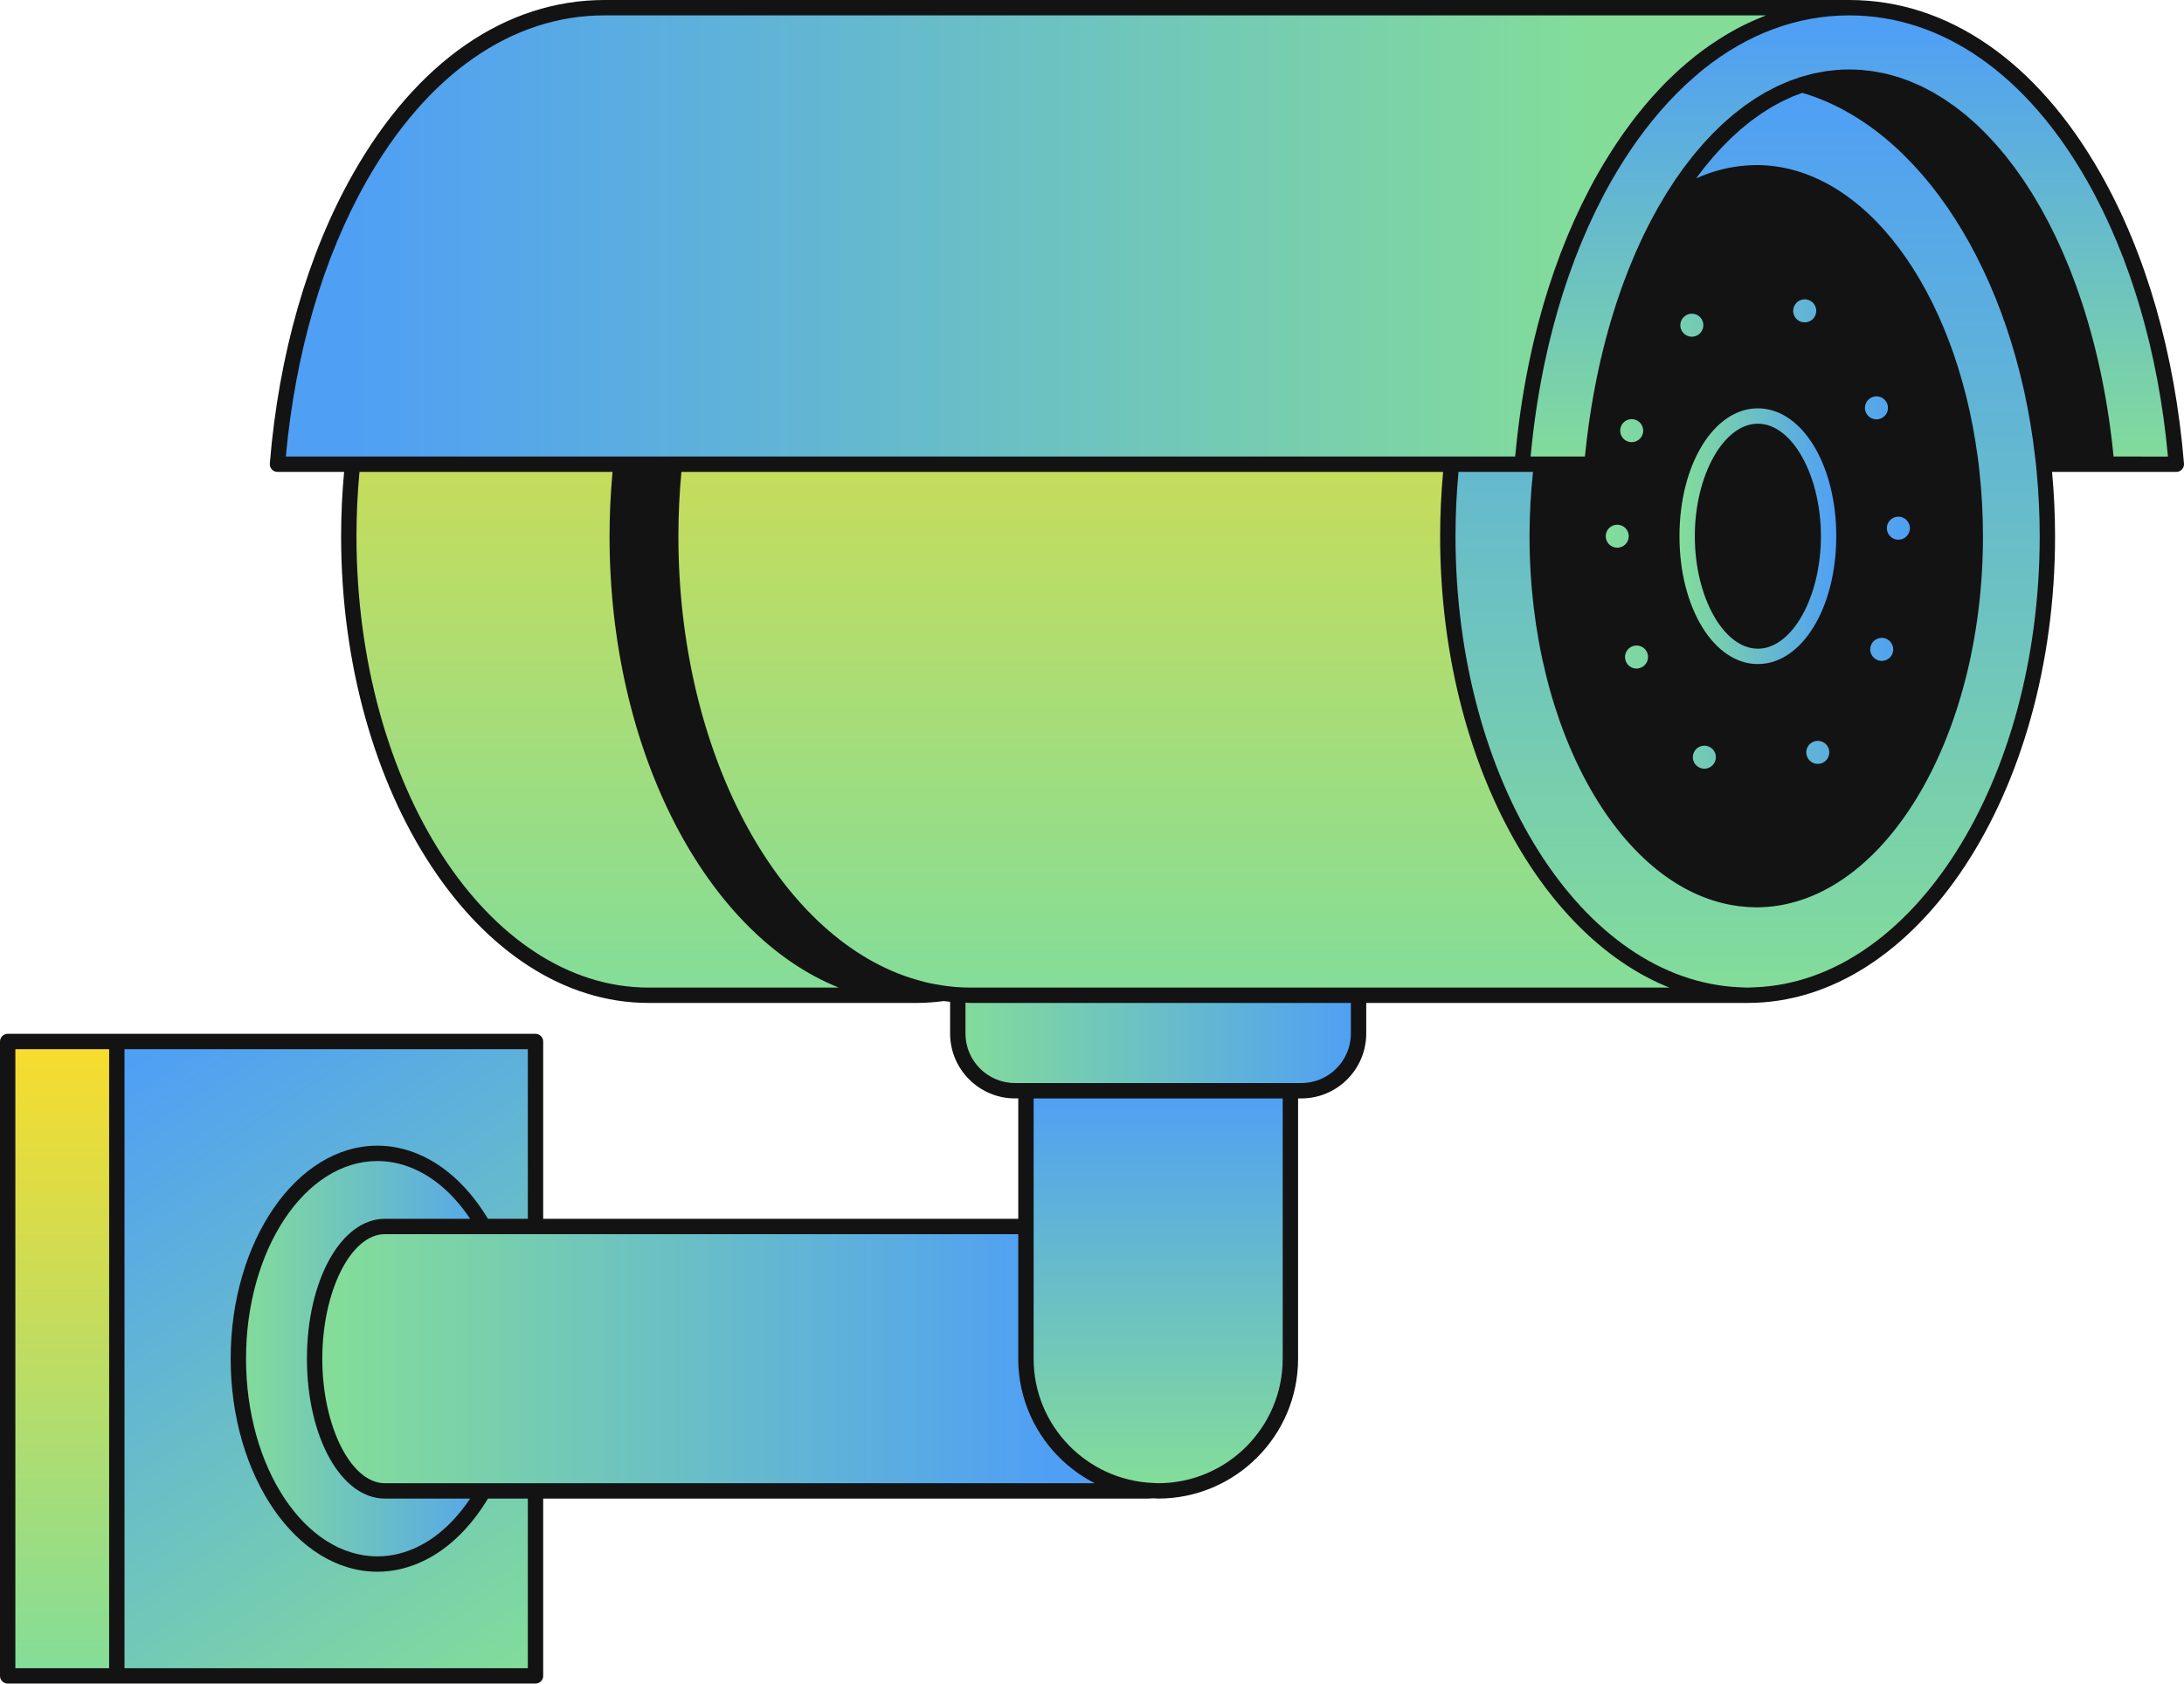 <?xml version="1.0" encoding="UTF-8"?><svg xmlns="http://www.w3.org/2000/svg" xmlns:xlink="http://www.w3.org/1999/xlink" height="385.5" id="Layer_2" preserveAspectRatio="xMidYMid meet" version="1.1" viewBox="0.0 0.0 500.0 385.5" width="500.0" x="0" xml:space="preserve" y="0" zoomAndPan="magnify"><g><linearGradient gradientUnits="userSpaceOnUse" id="SVGID_1_" x1="144.894" x2="144.894" xlink:actuate="onLoad" xlink:show="other" xlink:type="simple" xmlns:xlink="http://www.w3.org/1999/xlink" y1="18.523" y2="227.281"><stop offset="0" stop-color="#f8dc2d"/><stop offset="1" stop-color="#83dd99"/></linearGradient><path d="M148.484,17.663h61.453v210.23h-61.453 c-37.904,0-68.632-47.061-68.632-105.115S110.579,17.663,148.484,17.663z" fill="url(#SVGID_1_)"/><linearGradient gradientUnits="userSpaceOnUse" id="SVGID_2_" x1="49.687" x2="49.687" xlink:actuate="onLoad" xlink:show="other" xlink:type="simple" xmlns:xlink="http://www.w3.org/1999/xlink" y1="239.077" y2="383.318"><stop offset="0" stop-color="#f8dc2d"/><stop offset="1" stop-color="#83dd99"/></linearGradient><path d="M1.758,238.483h95.857v145.258H1.758V238.483z" fill="url(#SVGID_2_)"/><linearGradient gradientUnits="userSpaceOnUse" id="SVGID_3_" x1="122.009" x2="30.114" xlink:actuate="onLoad" xlink:show="other" xlink:type="simple" xmlns:xlink="http://www.w3.org/1999/xlink" y1="383.345" y2="243.12"><stop offset="0" stop-color="#83dd99"/><stop offset="1" stop-color="#4f9ff5"/></linearGradient><path d="M26.743,238.483h95.857v145.258H26.743V238.483z" fill="url(#SVGID_3_)"/><linearGradient gradientUnits="userSpaceOnUse" id="SVGID_4_" x1="54.567" x2="118.245" xlink:actuate="onLoad" xlink:show="other" xlink:type="simple" xmlns:xlink="http://www.w3.org/1999/xlink" y1="311.112" y2="311.112"><stop offset="0" stop-color="#83dd99"/><stop offset="1" stop-color="#4f9ff5"/></linearGradient><path d="M86.406,264.093c17.584,0,31.839,21.051,31.839,47.019 s-14.255,47.019-31.839,47.019s-31.839-21.051-31.839-47.019 S68.822,264.093,86.406,264.093z" fill="url(#SVGID_4_)"/><linearGradient gradientUnits="userSpaceOnUse" id="SVGID_5_" x1="76.239" x2="240.34" xlink:actuate="onLoad" xlink:show="other" xlink:type="simple" xmlns:xlink="http://www.w3.org/1999/xlink" y1="311.112" y2="311.112"><stop offset="0" stop-color="#83dd99"/><stop offset="1" stop-color="#4f9ff5"/></linearGradient><path d="M88.103,280.841h207.316v28.01c0,17.967-14.565,32.533-32.532,32.533 H88.103c-8.879,0-16.076-13.553-16.076-30.271 C72.027,294.394,79.224,280.841,88.103,280.841z" fill="url(#SVGID_5_)"/><linearGradient gradientUnits="userSpaceOnUse" id="SVGID_6_" x1="265.148" x2="265.148" xlink:actuate="onLoad" xlink:show="other" xlink:type="simple" xmlns:xlink="http://www.w3.org/1999/xlink" y1="339.675" y2="249.757"><stop offset="0" stop-color="#83dd99"/><stop offset="1" stop-color="#4f9ff5"/></linearGradient><path d="M234.877,311.112v-69.592h60.542V311.112 c0,16.718-13.553,30.271-30.271,30.271h-0 C248.43,341.383,234.877,327.83,234.877,311.112z" fill="url(#SVGID_6_)"/><linearGradient gradientUnits="userSpaceOnUse" id="SVGID_7_" x1="219.273" x2="311.023" xlink:actuate="onLoad" xlink:show="other" xlink:type="simple" xmlns:xlink="http://www.w3.org/1999/xlink" y1="238.712" y2="238.712"><stop offset="0" stop-color="#83dd99"/><stop offset="1" stop-color="#4f9ff5"/></linearGradient><path d="M219.273,236.653v-8.985h91.749v8.985 c0,7.237-5.866,13.103-13.103,13.103H232.376 C225.14,249.756,219.273,243.889,219.273,236.653z" fill="url(#SVGID_7_)"/><linearGradient gradientUnits="userSpaceOnUse" id="SVGID_8_" x1="276.822" x2="276.822" xlink:actuate="onLoad" xlink:show="other" xlink:type="simple" xmlns:xlink="http://www.w3.org/1999/xlink" y1="18.523" y2="227.281"><stop offset="0" stop-color="#f8dc2d"/><stop offset="1" stop-color="#83dd99"/></linearGradient><path d="M222.185,17.663h177.906v210.23H222.185 c-37.904,0-68.632-47.061-68.632-105.115S184.28,17.663,222.185,17.663z" fill="url(#SVGID_8_)"/><linearGradient gradientUnits="userSpaceOnUse" id="SVGID_9_" x1="400.091" x2="400.091" xlink:actuate="onLoad" xlink:show="other" xlink:type="simple" xmlns:xlink="http://www.w3.org/1999/xlink" y1="227.585" y2="21.999"><stop offset="0" stop-color="#83dd99"/><stop offset="1" stop-color="#4f9ff5"/></linearGradient><path d="M400.091,17.663c37.905,0,68.632,47.061,68.632,105.115 s-30.728,105.115-68.632,105.115s-68.632-47.061-68.632-105.115 S362.186,17.663,400.091,17.663z" fill="url(#SVGID_9_)"/><linearGradient gradientUnits="userSpaceOnUse" id="SVGID_10_" x1="364.178" x2="79.992" xlink:actuate="onLoad" xlink:show="other" xlink:type="simple" xmlns:xlink="http://www.w3.org/1999/xlink" y1="54.027" y2="54.027"><stop offset="0" stop-color="#83dd99"/><stop offset="1" stop-color="#4f9ff5"/></linearGradient><path d="M367.352,40.601c-10.327,18.199-16.845,41.085-18.864,65.695H213.276 H63.523c2.02-24.61,8.537-47.496,18.864-65.695 c14.215-25.048,34.107-38.842,56.012-38.842h284.965 C401.459,1.758,381.566,15.553,367.352,40.601z" fill="url(#SVGID_10_)"/><linearGradient gradientUnits="userSpaceOnUse" id="SVGID_11_" x1="423.364" x2="423.364" xlink:actuate="onLoad" xlink:show="other" xlink:type="simple" xmlns:xlink="http://www.w3.org/1999/xlink" y1="106.42" y2="6.671"><stop offset="0" stop-color="#83dd99"/><stop offset="1" stop-color="#4f9ff5"/></linearGradient><path d="M423.364,17.663c-29.762,0-54.431,38.41-58.92,88.633h-15.957 c2.019-24.61,8.537-47.496,18.864-65.695c14.215-25.048,34.107-38.842,56.012-38.842 s41.797,13.794,56.012,38.842c10.327,18.199,16.845,41.085,18.864,65.695h-15.957 C477.794,56.073,453.126,17.663,423.364,17.663z" fill="url(#SVGID_11_)"/><g id="change1_1"><path d="M480.905,39.733C466.365,14.111,445.929,0,423.364,0H138.399 c-22.565,0-43.001,14.111-57.541,39.733c-10.431,18.382-17.032,41.349-19.089,66.419 c-0.039,0.489,0.127,0.974,0.46,1.336c0.333,0.361,0.802,0.567,1.293,0.567 h15.255c-0.44,4.817-0.684,9.727-0.684,14.724 c0,58.93,31.577,106.873,70.391,106.873h61.453c2.064,0,4.103-0.164,6.124-0.43 c0.483,0.064,0.969,0.12,1.455,0.169v7.262c0,8.195,6.666,14.861,14.861,14.861 h0.742v27.567H124.358v-40.598c0-0.972-0.787-1.758-1.758-1.758H97.615H26.743 H1.758C0.787,236.725,0,237.512,0,238.484V383.741c0,0.972,0.787,1.758,1.758,1.758 h24.985h70.872h24.985c0.972,0,1.758-0.786,1.758-1.758v-40.6h138.528 c0.381,0,0.752-0.045,1.131-0.058c0.379,0.014,0.75,0.058,1.131,0.058 c17.662,0,32.031-14.368,32.031-32.029v-59.598h0.742 c8.195,0,14.861-6.666,14.861-14.861v-7.001h87.308 c38.814,0,70.391-47.943,70.391-106.873c0-4.997-0.245-9.907-0.684-14.724h12.487 h1.923h14.034c0.491,0,0.96-0.206,1.293-0.567 c0.333-0.362,0.5-0.847,0.46-1.336 C497.937,81.081,491.336,58.114,480.905,39.733z M466.964,122.779 c0,56.08-29.053,101.837-65.116,103.287c-0.586,0.023-1.169,0.069-1.758,0.069 h-0.001c-0.59,0-1.172-0.046-1.758-0.069 c-36.061-1.451-65.114-47.208-65.114-103.287c0-5,0.244-9.912,0.69-14.724 h14.581h2.475c-0.513,4.786-0.796,9.701-0.796,14.724 c0,44.798,21.286,81.586,48.165,84.738c0.584,0.068,1.17,0.126,1.759,0.162 c0.584,0.036,1.169,0.069,1.758,0.073c0.075,0.001,0.149,0.009,0.223,0.009 c28.62,0,51.903-38.124,51.903-84.983c0-5.023-0.283-9.938-0.796-14.724 c-0.063-0.587-0.122-1.176-0.192-1.759c-0.071-0.589-0.15-1.173-0.228-1.758 c-5.113-38.121-25.891-66.744-50.686-66.744c-0.075,0-0.149,0.009-0.223,0.009 c-0.589,0.004-1.174,0.037-1.758,0.073c-0.589,0.036-1.175,0.094-1.759,0.162 c-3.442,0.404-6.792,1.355-10.018,2.809c0.264-0.362,0.533-0.717,0.801-1.071 c0.303-0.4,0.604-0.807,0.911-1.196c0.374-0.474,0.755-0.926,1.134-1.384 c0.313-0.377,0.622-0.761,0.938-1.128c0.386-0.446,0.778-0.87,1.169-1.3 c0.32-0.352,0.638-0.712,0.962-1.053c0.398-0.418,0.802-0.814,1.205-1.215 c0.328-0.326,0.653-0.661,0.984-0.976c0.409-0.389,0.824-0.754,1.238-1.126 c0.226-0.202,0.448-0.416,0.675-0.613c0.109-0.095,0.218-0.191,0.328-0.285 c0.42-0.359,0.847-0.694,1.272-1.036c0.053-0.043,0.106-0.087,0.159-0.129 c0.288-0.229,0.572-0.468,0.861-0.689c0.296-0.226,0.598-0.429,0.896-0.647 c0.137-0.099,0.273-0.199,0.41-0.296c0.344-0.245,0.685-0.501,1.032-0.735 c0.443-0.297,0.892-0.568,1.339-0.846c0.349-0.217,0.695-0.446,1.046-0.652 c0.454-0.265,0.914-0.501,1.373-0.747c0.351-0.188,0.699-0.389,1.053-0.565 c0.465-0.232,0.936-0.433,1.405-0.644c0.354-0.159,0.705-0.332,1.06-0.48 c0.473-0.195,0.952-0.359,1.429-0.534c0.209-0.076,0.416-0.162,0.626-0.234 c0.002,0,0.003,0.001,0.004,0.001c27.081,7.973,48.411,41.255,53.274,83.267 c0.068,0.586,0.142,1.169,0.203,1.758c0.061,0.584,0.116,1.171,0.171,1.759 C466.72,112.867,466.964,117.779,466.964,122.779z M309.265,236.653 c0,6.256-5.088,11.344-11.344,11.344h-0.742h-1.759h-1.758H236.636h-1.758h-1.758 h-0.742c-6.256,0-11.344-5.088-11.344-11.344v-7.046 c0.385,0.009,0.766,0.045,1.152,0.045H309.265V236.653z M124.358,339.624h-1.758 h-1.758h-7.201h-1.923h-1.972H99.374h-1.758H95.857h-7.754 c-7.76,0-14.317-13.056-14.317-28.512s6.557-28.514,14.317-28.514h7.754h1.758 h1.758h10.371h1.973h1.922h7.201h1.758h1.758H233.119v28.514 c0,12.431,7.134,23.206,17.509,28.512H124.358z M120.841,381.983H99.374h-1.758H95.857 H28.502V240.242H95.857h1.758h1.758h21.468v38.84h-9.129 c-3.356-5.582-7.566-10.054-12.339-12.964c-0.578-0.352-1.165-0.676-1.758-0.981 c-0.579-0.298-1.166-0.571-1.758-0.824c-3-1.279-6.169-1.978-9.45-1.978 c-18.526,0-33.599,21.882-33.599,48.778s15.073,48.778,33.599,48.778 c3.281,0,6.45-0.699,9.45-1.978c0.592-0.253,1.18-0.525,1.758-0.824 c0.593-0.306,1.181-0.629,1.758-0.981c4.773-2.91,8.983-7.383,12.34-12.965 h9.128V381.983z M3.517,381.983V240.242h21.468v141.741H3.517z M107.637,279.082 h-8.264h-1.758H95.857h-7.754c-10,0-17.834,14.07-17.834,32.031 s7.834,32.029,17.834,32.029h7.754h1.758h1.758h8.264 c-2.393,3.591-5.184,6.58-8.264,8.804c-0.575,0.416-1.163,0.795-1.758,1.156 c-0.578,0.35-1.164,0.674-1.758,0.971c-2.974,1.485-6.15,2.301-9.45,2.301 c-16.587,0-30.082-20.303-30.082-45.261s13.494-45.261,30.082-45.261 c3.301,0,6.476,0.816,9.45,2.301c0.594,0.297,1.181,0.621,1.758,0.971 c0.595,0.361,1.183,0.74,1.758,1.156 C102.454,272.503,105.245,275.491,107.637,279.082z M293.662,279.082v1.759v30.272 c0,15.722-12.792,28.512-28.514,28.512c-0.381,0-0.753-0.042-1.131-0.058 c-15.195-0.6-27.381-13.114-27.381-28.454v-28.514v-1.758v-1.759v-27.567h57.026 V279.082z M148.485,226.135c-36.875,0-66.874-46.365-66.874-103.356 c0-5,0.244-9.912,0.689-14.724h57.931c-0.44,4.817-0.684,9.727-0.684,14.724 c0,49.535,22.314,91.296,52.481,103.356H148.485z M138.399,3.517h265.909 c-0.295,0.112-0.586,0.244-0.88,0.362c-0.323,0.129-0.645,0.261-0.966,0.397 c-1.008,0.425-2.008,0.878-3,1.364c-0.163,0.08-0.328,0.151-0.491,0.233 c-1.137,0.571-2.261,1.191-3.375,1.843c-0.28,0.164-0.557,0.337-0.836,0.507 c-0.892,0.541-1.777,1.108-2.652,1.701c-0.264,0.178-0.528,0.35-0.789,0.533 c-1.085,0.757-2.159,1.548-3.218,2.384c-0.169,0.134-0.335,0.278-0.504,0.414 c-0.904,0.728-1.798,1.486-2.682,2.271c-0.147,0.131-0.3,0.246-0.446,0.378 c-0.13,0.117-0.253,0.249-0.382,0.367c-0.498,0.455-0.992,0.919-1.483,1.393 c-0.453,0.437-0.908,0.875-1.355,1.328c-0.073,0.073-0.147,0.141-0.219,0.215 c-0.07,0.071-0.139,0.144-0.209,0.215c-0.314,0.322-0.621,0.663-0.932,0.993 c-0.608,0.644-1.212,1.298-1.807,1.971c-0.252,0.284-0.5,0.576-0.749,0.865 c-0.186,0.216-0.375,0.428-0.56,0.647c-0.585,0.691-1.16,1.403-1.733,2.122 c-0.21,0.263-0.422,0.52-0.629,0.787c-0.288,0.369-0.571,0.747-0.855,1.123 c-0.627,0.83-1.249,1.673-1.861,2.538c-0.179,0.254-0.354,0.519-0.531,0.775 c-0.726,1.048-1.44,2.12-2.143,3.216c-0.234,0.366-0.468,0.73-0.7,1.101 c-0.848,1.359-1.686,2.742-2.498,4.173c-0.644,1.136-1.274,2.29-1.889,3.46 c-0.23,0.437-0.448,0.889-0.674,1.331c-0.377,0.739-0.758,1.475-1.124,2.227 c-0.258,0.529-0.502,1.072-0.754,1.608c-0.321,0.683-0.647,1.362-0.959,2.056 c-0.252,0.56-0.49,1.133-0.735,1.698c-0.296,0.684-0.598,1.364-0.885,2.058 c-0.242,0.585-0.472,1.182-0.708,1.773c-0.276,0.69-0.556,1.377-0.822,2.076 c-0.231,0.606-0.449,1.223-0.673,1.834c-0.256,0.699-0.516,1.394-0.763,2.102 c-0.216,0.62-0.421,1.25-0.63,1.876c-0.24,0.714-0.483,1.425-0.713,2.147 c-0.202,0.632-0.392,1.274-0.586,1.912c-0.222,0.728-0.448,1.453-0.661,2.189 c-0.188,0.647-0.364,1.304-0.544,1.958c-0.204,0.738-0.411,1.475-0.607,2.22 c-0.173,0.661-0.335,1.33-0.501,1.996c-0.186,0.751-0.376,1.5-0.554,2.258 c-0.157,0.672-0.305,1.351-0.455,2.028c-0.169,0.763-0.341,1.525-0.501,2.295 c-0.142,0.681-0.273,1.368-0.408,2.054c-0.153,0.778-0.307,1.555-0.45,2.339 c-0.126,0.693-0.243,1.391-0.362,2.089c-0.134,0.784-0.269,1.567-0.393,2.356 c-0.112,0.709-0.215,1.424-0.319,2.138c-0.115,0.789-0.231,1.578-0.337,2.372 c-0.097,0.723-0.185,1.45-0.273,2.178c-0.097,0.792-0.193,1.584-0.281,2.381 c-0.081,0.737-0.153,1.478-0.226,2.219c-0.052,0.527-0.112,1.049-0.161,1.578 H334.281h-1.771h-1.763h-51.467h-1.762h-1.772H211.696h-1.759h-1.758h-51.804h-1.771 h-1.763h-8.713h-1.771h-1.763H82.674h-1.771h-1.763H65.44 c2.186-23.822,8.561-45.594,18.478-63.07 C97.806,16.994,117.154,3.517,138.399,3.517z M311.837,226.135H227.847h-5.459h-0.203 c-1.131,0-2.254-0.046-3.371-0.132c-0.924-0.071-1.839-0.191-2.753-0.319 c-1.468-0.207-2.925-0.477-4.365-0.829c-0.591-0.144-1.174-0.319-1.759-0.487 c-0.588-0.169-1.175-0.338-1.758-0.531 c-30.172-9.979-52.868-51.491-52.868-101.058c0-5,0.244-9.912,0.689-14.724 h52.179h1.758h1.759h64.425h1.764h1.758h50.742 c-0.44,4.817-0.684,9.727-0.684,14.724c0,49.535,22.314,91.296,52.48,103.356 H311.837z M483.886,104.538c-0.058-0.585-0.13-1.157-0.193-1.738 c-0.081-0.748-0.161-1.497-0.249-2.238c-0.102-0.848-0.215-1.688-0.327-2.527 c-0.1-0.739-0.198-1.48-0.306-2.212c-0.122-0.825-0.254-1.641-0.386-2.457 c-0.118-0.732-0.235-1.465-0.362-2.19c-0.141-0.804-0.292-1.598-0.443-2.393 c-0.137-0.72-0.271-1.443-0.416-2.156c-0.159-0.78-0.328-1.549-0.496-2.319 c-0.155-0.712-0.309-1.426-0.473-2.13c-0.176-0.758-0.363-1.506-0.55-2.254 c-0.173-0.697-0.343-1.396-0.525-2.084c-0.194-0.736-0.398-1.46-0.6-2.187 c-0.191-0.684-0.38-1.371-0.579-2.047c-0.21-0.711-0.429-1.411-0.647-2.113 c-0.209-0.671-0.415-1.344-0.632-2.005c-0.225-0.688-0.46-1.363-0.694-2.04 c-0.226-0.655-0.448-1.312-0.682-1.958c-0.241-0.667-0.493-1.32-0.742-1.977 c-0.241-0.635-0.48-1.273-0.728-1.898c-0.257-0.644-0.523-1.273-0.787-1.907 c-0.257-0.617-0.512-1.237-0.776-1.843c-0.269-0.617-0.548-1.219-0.825-1.825 c-0.274-0.601-0.546-1.207-0.828-1.797c-0.282-0.59-0.573-1.164-0.861-1.743 c-0.29-0.582-0.578-1.169-0.875-1.739c-0.296-0.568-0.602-1.118-0.904-1.674 c-0.304-0.559-0.605-1.123-0.917-1.669c-0.31-0.545-0.629-1.072-0.946-1.606 c-0.316-0.533-0.629-1.071-0.953-1.591c-0.324-0.522-0.657-1.026-0.987-1.536 c-0.33-0.508-0.655-1.021-0.991-1.517c-0.335-0.495-0.68-0.971-1.022-1.454 c-0.343-0.484-0.683-0.975-1.031-1.446c-0.347-0.469-0.703-0.917-1.056-1.373 c-0.355-0.459-0.707-0.925-1.067-1.37c-0.361-0.444-0.729-0.867-1.095-1.297 c-0.365-0.43-0.727-0.869-1.098-1.285c-0.373-0.419-0.755-0.815-1.133-1.22 c-0.374-0.401-0.746-0.81-1.126-1.197c-0.386-0.393-0.781-0.763-1.171-1.142 c-0.384-0.371-0.763-0.751-1.151-1.108c-0.399-0.367-0.806-0.71-1.211-1.061 c-0.39-0.339-0.775-0.689-1.17-1.014c-0.411-0.339-0.83-0.653-1.247-0.976 c-0.398-0.309-0.792-0.629-1.194-0.923c-0.424-0.31-0.856-0.594-1.285-0.889 c-0.403-0.276-0.802-0.565-1.209-0.827c-0.44-0.284-0.887-0.539-1.332-0.805 c-0.404-0.242-0.805-0.498-1.214-0.726c-0.453-0.253-0.914-0.477-1.373-0.713 c-0.407-0.21-0.811-0.432-1.221-0.628c-0.469-0.222-0.944-0.414-1.417-0.618 c-0.409-0.176-0.813-0.367-1.225-0.528c-0.488-0.192-0.981-0.351-1.473-0.523 c-0.404-0.14-0.804-0.298-1.21-0.424c-0.516-0.162-1.04-0.289-1.561-0.429 c-0.387-0.103-0.772-0.225-1.163-0.316c-0.551-0.129-1.108-0.222-1.664-0.325 c-0.367-0.068-0.73-0.155-1.098-0.212c-0.619-0.096-1.244-0.154-1.868-0.219 c-0.311-0.032-0.617-0.083-0.929-0.107c-0.938-0.073-1.88-0.11-2.828-0.11 s-1.891,0.037-2.828,0.11c-0.312,0.024-0.618,0.076-0.929,0.107 c-0.623,0.064-1.248,0.122-1.868,0.219c-0.368,0.057-0.732,0.144-1.098,0.212 c-0.556,0.103-1.113,0.196-1.664,0.325c-0.391,0.091-0.775,0.213-1.163,0.316 c-0.471,0.126-0.944,0.24-1.412,0.384c-0.05,0.015-0.1,0.029-0.149,0.045 c-0.406,0.127-0.806,0.284-1.21,0.424c-0.492,0.172-0.986,0.331-1.473,0.523 c-0.063,0.024-0.124,0.055-0.186,0.08c-0.349,0.139-0.692,0.299-1.039,0.448 c-0.472,0.204-0.948,0.395-1.417,0.618c-0.129,0.061-0.256,0.135-0.385,0.198 c-0.281,0.137-0.558,0.286-0.836,0.43c-0.458,0.236-0.92,0.46-1.373,0.713 c-0.409,0.228-0.81,0.483-1.214,0.726c-0.424,0.254-0.852,0.494-1.272,0.764 c-0.021,0.013-0.04,0.028-0.06,0.042c-0.407,0.262-0.806,0.55-1.209,0.827 c-0.163,0.112-0.326,0.22-0.489,0.334c-0.264,0.186-0.533,0.361-0.796,0.554 c-0.325,0.238-0.641,0.498-0.963,0.745c-0.076,0.059-0.153,0.118-0.23,0.178 c-0.416,0.323-0.835,0.637-1.247,0.976c-0.395,0.325-0.78,0.674-1.17,1.014 c-0.404,0.352-0.811,0.694-1.211,1.061c-0.388,0.357-0.768,0.737-1.151,1.108 c-0.391,0.379-0.785,0.749-1.171,1.142c-0.38,0.387-0.751,0.796-1.126,1.197 c-0.378,0.405-0.76,0.801-1.133,1.22c-0.371,0.417-0.733,0.855-1.098,1.285 c-0.366,0.431-0.734,0.853-1.095,1.297c-0.361,0.445-0.712,0.911-1.067,1.37 c-0.353,0.456-0.709,0.904-1.056,1.373c-0.349,0.471-0.689,0.962-1.031,1.446 c-0.342,0.483-0.687,0.959-1.022,1.454c-0.336,0.495-0.661,1.009-0.991,1.517 c-0.331,0.51-0.664,1.014-0.987,1.536c-0.189,0.304-0.37,0.621-0.556,0.928 c-0.132,0.22-0.264,0.441-0.397,0.663c-0.317,0.533-0.636,1.061-0.946,1.606 c-0.312,0.547-0.613,1.111-0.917,1.669c-0.011,0.021-0.023,0.043-0.034,0.064 c-0.291,0.535-0.585,1.064-0.87,1.61c-0.297,0.57-0.585,1.157-0.875,1.739 c-0.245,0.491-0.496,0.972-0.737,1.472c-0.042,0.088-0.082,0.182-0.124,0.27 c-0.282,0.59-0.554,1.195-0.828,1.797c-0.277,0.606-0.556,1.208-0.825,1.825 c-0.264,0.606-0.519,1.227-0.776,1.843c-0.264,0.633-0.531,1.263-0.787,1.907 c-0.248,0.625-0.487,1.263-0.728,1.898c-0.249,0.656-0.501,1.31-0.742,1.977 c-0.234,0.645-0.456,1.303-0.682,1.958c-0.234,0.677-0.469,1.352-0.694,2.04 c-0.217,0.662-0.423,1.335-0.632,2.005c-0.218,0.702-0.438,1.401-0.647,2.113 c-0.198,0.676-0.387,1.363-0.579,2.047c-0.203,0.726-0.406,1.451-0.6,2.187 c-0.181,0.689-0.352,1.387-0.525,2.084c-0.186,0.749-0.374,1.496-0.55,2.254 c-0.164,0.704-0.318,1.418-0.473,2.13c-0.168,0.77-0.337,1.54-0.496,2.319 c-0.145,0.714-0.28,1.436-0.416,2.156c-0.151,0.795-0.302,1.589-0.443,2.393 c-0.127,0.725-0.244,1.458-0.362,2.19c-0.131,0.816-0.264,1.632-0.386,2.457 c-0.107,0.732-0.206,1.473-0.306,2.212c-0.112,0.84-0.225,1.679-0.327,2.527 c-0.088,0.742-0.168,1.491-0.249,2.238c-0.063,0.58-0.136,1.153-0.193,1.738 h-7.92h-1.774h-1.764h-0.964h-0.014c0.044-0.475,0.1-0.944,0.146-1.418 c0.07-0.702,0.141-1.403,0.217-2.102c0.088-0.797,0.183-1.59,0.281-2.382 c0.085-0.695,0.17-1.389,0.263-2.079c0.106-0.79,0.22-1.576,0.335-2.36 c0.1-0.684,0.201-1.369,0.308-2.049c0.123-0.775,0.253-1.546,0.386-2.315 c0.117-0.682,0.233-1.364,0.357-2.042c0.139-0.762,0.288-1.517,0.436-2.273 c0.132-0.671,0.263-1.344,0.402-2.011c0.156-0.753,0.323-1.498,0.489-2.244 c0.147-0.659,0.292-1.321,0.446-1.975c0.175-0.746,0.36-1.484,0.544-2.223 c0.16-0.642,0.317-1.286,0.483-1.923c0.194-0.738,0.398-1.468,0.6-2.2 c0.173-0.627,0.343-1.257,0.524-1.879c0.212-0.729,0.434-1.449,0.655-2.172 c0.186-0.61,0.368-1.224,0.562-1.829c0.23-0.722,0.472-1.433,0.712-2.147 c0.198-0.592,0.392-1.189,0.598-1.776c0.249-0.714,0.511-1.417,0.769-2.123 c0.21-0.573,0.415-1.15,0.63-1.716c0.274-0.718,0.56-1.423,0.843-2.132 c0.216-0.538,0.424-1.083,0.646-1.616c0.303-0.733,0.621-1.452,0.934-2.175 c0.216-0.495,0.424-0.997,0.644-1.487c0.337-0.749,0.688-1.483,1.036-2.22 c0.212-0.45,0.417-0.908,0.634-1.353c0.392-0.807,0.799-1.597,1.206-2.387 c0.185-0.361,0.362-0.729,0.55-1.086c0.6-1.142,1.214-2.268,1.843-3.375 c0.993-1.748,2.013-3.438,3.061-5.071c0.03-0.047,0.063-0.09,0.094-0.137 c3.118-4.839,6.471-9.171,10.019-12.988c0.981-1.055,1.977-2.069,2.988-3.044 c0.279-0.269,0.556-0.544,0.836-0.807c0.648-0.605,1.304-1.186,1.964-1.758 c0.06-0.052,0.12-0.103,0.18-0.154c0.626-0.539,1.246-1.096,1.882-1.605 c10.127-8.109,21.491-12.387,33.458-12.387c21.244,0,40.593,13.477,54.481,37.95 c9.917,17.477,16.292,39.248,18.478,63.07H483.886z" fill="#131314"/></g><linearGradient gradientUnits="userSpaceOnUse" id="SVGID_12_" x1="367.613" x2="437.249" xlink:actuate="onLoad" xlink:show="other" xlink:type="simple" xmlns:xlink="http://www.w3.org/1999/xlink" y1="122.28" y2="122.28"><stop offset="0" stop-color="#83dd99"/><stop offset="1" stop-color="#4f9ff5"/></linearGradient><path d="M388.679,175.526c-1.195-0.826-1.494-2.463-0.649-3.658l0,0 c0.826-1.195,2.478-1.494,3.675-0.651l0,0c1.195,0.826,1.477,2.48,0.651,3.675 l0,0c-0.529,0.721-1.338,1.127-2.164,1.127l0,0 C389.664,176.019,389.137,175.86,388.679,175.526z M414.108,173.926 c-0.915-1.144-0.74-2.796,0.404-3.711l0,0c1.144-0.914,2.796-0.72,3.711,0.405 l0,0c0.896,1.144,0.721,2.796-0.405,3.711l0,0 c-0.493,0.386-1.072,0.579-1.652,0.579l0,0 C415.391,174.91,414.616,174.577,414.108,173.926z M372.167,151.294 c-0.474-1.372,0.264-2.866,1.635-3.34l0,0c1.372-0.476,2.885,0.246,3.359,1.635 l0,0c0.476,1.372-0.263,2.866-1.635,3.34l0,0 c-0.282,0.106-0.563,0.16-0.862,0.16l0,0 C373.573,153.089,372.553,152.402,372.167,151.294z M430.003,151.206 c-1.388-0.44-2.162-1.916-1.722-3.306l0,0c0.44-1.389,1.916-2.164,3.323-1.724 l0,0c1.372,0.459,2.147,1.935,1.707,3.325l0,0 c-0.352,1.125-1.389,1.829-2.516,1.829l0,0 C430.532,151.33,430.268,151.294,430.003,151.206z M367.613,122.772 c0-1.443,1.178-2.621,2.638-2.621l0,0c1.46,0,2.638,1.178,2.638,2.621l0,0 c0,1.46-1.178,2.638-2.638,2.638l0,0 C368.791,125.409,367.613,124.231,367.613,122.772z M431.973,120.996L431.973,120.996 L431.973,120.996c-0.034-1.46,1.127-2.657,2.586-2.691l0,0 c1.46-0.036,2.655,1.125,2.689,2.585l0,0c0.036,1.46-1.125,2.655-2.585,2.691 l0,0c-0.017,0-0.034,0-0.053,0l0,0C433.17,123.581,432.009,122.437,431.973,120.996z M372.818,101.143c-1.389-0.405-2.198-1.865-1.793-3.271l0,0 c0.404-1.406,1.863-2.198,3.27-1.793l0,0c1.389,0.404,2.198,1.863,1.795,3.27 l0,0c-0.335,1.144-1.389,1.899-2.533,1.899l0,0 C373.311,101.247,373.063,101.213,372.818,101.143z M427.12,94.32 c-0.51-1.372,0.194-2.885,1.547-3.395l0,0c1.372-0.527,2.885,0.177,3.395,1.53l0,0 c0.51,1.372-0.177,2.883-1.53,3.393l0,0c-0.318,0.124-0.634,0.177-0.932,0.177l0,0 C428.526,96.025,427.525,95.374,427.12,94.32z M385.373,76.242 c-0.984-1.09-0.896-2.761,0.194-3.728l0,0c1.073-0.984,2.742-0.896,3.711,0.175 l0,0c0.984,1.09,0.896,2.744-0.177,3.728l0,0l0,0l0,0 c-0.51,0.457-1.142,0.687-1.776,0.687l0,0 C386.604,77.104,385.902,76.805,385.373,76.242z M411.803,73.446 c-1.248-0.757-1.652-2.375-0.896-3.623l0,0c0.738-1.248,2.356-1.652,3.622-0.914l0,0 c1.248,0.756,1.654,2.373,0.898,3.639l0,0c-0.493,0.809-1.372,1.267-2.269,1.267 l0,0C412.7,73.816,412.226,73.692,411.803,73.446z" fill="url(#SVGID_12_)"/><linearGradient gradientUnits="userSpaceOnUse" id="SVGID_13_" x1="384.492" x2="420.393" xlink:actuate="onLoad" xlink:show="other" xlink:type="simple" xmlns:xlink="http://www.w3.org/1999/xlink" y1="122.778" y2="122.778"><stop offset="0" stop-color="#83dd99"/><stop offset="1" stop-color="#4f9ff5"/></linearGradient><path d="M402.443,152.055c-10.065,0-17.951-12.859-17.951-29.276 s7.886-29.278,17.951-29.278c10.065,0,17.951,12.861,17.951,29.278 S412.508,152.055,402.443,152.055z M402.443,97.018 c-7.824,0-14.434,11.798-14.434,25.761c0,13.963,6.61,25.759,14.434,25.759 c7.824,0,14.434-11.796,14.434-25.759C416.876,108.815,410.266,97.018,402.443,97.018z" fill="url(#SVGID_13_)"/></g></svg>